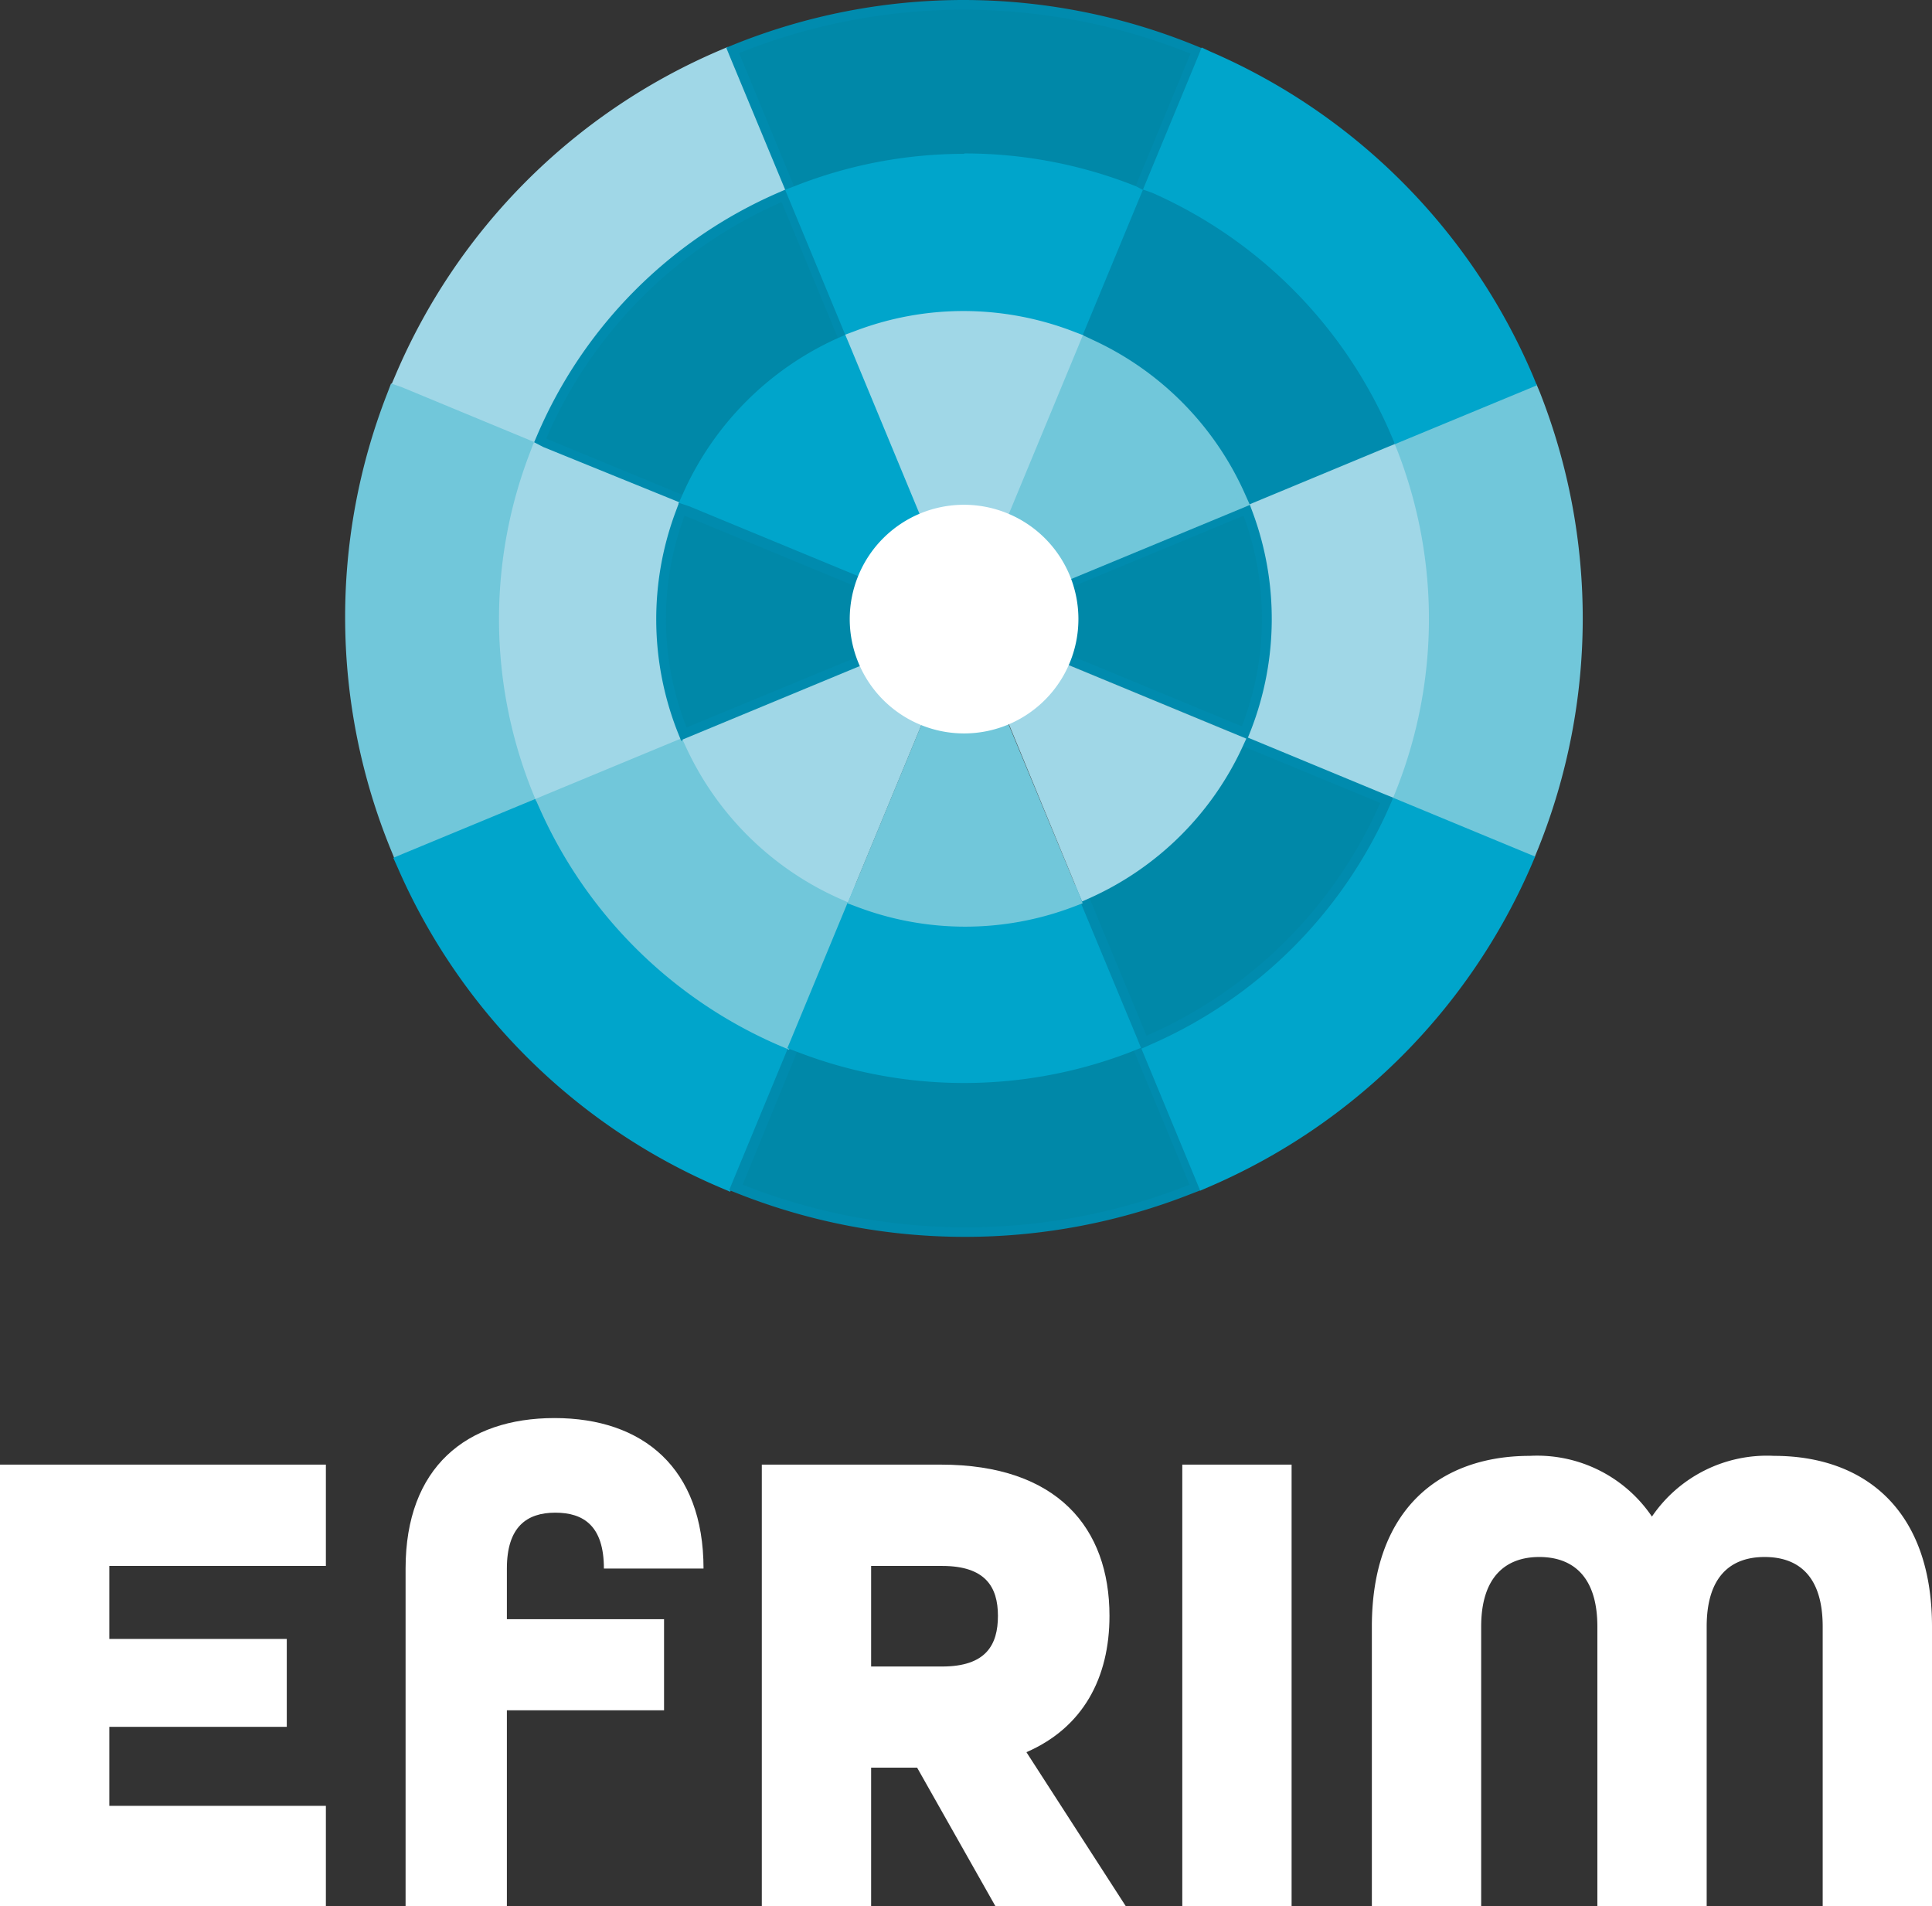 <svg xmlns="http://www.w3.org/2000/svg" viewBox="0 0 103.75 102.34">
  <rect x="0" y="0" width="103.75" height="102.34" fill="#333333" stroke="none"/>
  <g id="Ebene_2" data-name="Ebene 2">
    <g id="Ebene_1-2" data-name="Ebene 1">
      <g>
        <g>
          <path d="M21.35,20.53l.11-.24A32.79,32.79,0,0,1,38.7,3l.24-.11L42.31,11l-.24.1a24.07,24.07,0,0,0-12.5,12.57l-.1.24Z" style="fill: #a0d7e7"/>
          <path d="M39.08,2.52l-.49.21A33,33,0,0,0,21.22,20.18l-.21.49.49.2L29.13,24l.48.2.2-.48A23.85,23.85,0,0,1,42.18,11.32l.47-.2-.2-.48L39.29,3Zm-.28.7L42,10.84A24.36,24.36,0,0,0,29.33,23.55L21.7,20.39A32.57,32.57,0,0,1,38.8,3.22" style="fill: #a0d7e7"/>
          <path d="M21.2,45.55a32.85,32.85,0,0,1-.11-24.37l.1-.25,8.11,3.36-.09.24a24.15,24.15,0,0,0,.1,17.66l.1.25L21.3,45.8Z" style="fill: #71c7da"/>
          <path d="M21,20.59l-.19.5A33,33,0,0,0,21,45.65l.2.49.49-.2,7.62-3.16.48-.2-.19-.48a23.82,23.82,0,0,1-.1-17.48l.18-.47-.47-.2-7.63-3.16Zm.3.69L29,24.43a24.33,24.33,0,0,0,.1,17.86l-7.63,3.17a32.55,32.55,0,0,1-.1-24.18" style="fill: #71c7da"/>
          <path d="M38.83,63.54a32.81,32.81,0,0,1-17.25-17.1l-.11-.24,8.11-3.37.11.24a24.06,24.06,0,0,0,12.5,12.36l.24.1-3.36,8.11Z" style="fill: #00a5cb"/>
          <path d="M29.72,42.49l-.47.2-7.63,3.16-.5.21.22.49A33,33,0,0,0,38.72,63.78l.49.21.2-.49,3.16-7.63.2-.48-.48-.2A23.86,23.86,0,0,1,29.92,43Zm-.27.69A24.37,24.37,0,0,0,42.09,55.67L38.93,63.3a32.58,32.58,0,0,1-17.11-17Z" style="fill: #00a5cb"/>
          <path d="M60.67,10.75a24,24,0,0,0-17.72,0l-.24.09L39.34,2.7l.25-.1A32.86,32.86,0,0,1,64,2.63l.25.1-3.36,8.12Z" style="fill: #0088a8"/>
          <path d="M51.76,0A33,33,0,0,0,39.49,2.36l-.49.2.2.49,3.17,7.63.19.47L43,11a23.93,23.93,0,0,1,17.54,0l.48.2.19-.48,3.16-7.63.2-.49-.49-.2A33,33,0,0,0,51.76,0m0,.52A32.71,32.71,0,0,1,63.93,2.88l-3.16,7.63a24.33,24.33,0,0,0-17.92,0L39.69,2.85A32.48,32.48,0,0,1,51.76.52" style="fill: #008bae"/>
          <path d="M74.15,42.37l.1-.24a24.09,24.09,0,0,0,.08-17.58l-.09-.24L82.35,21l.1.25a32.81,32.81,0,0,1-.09,24.28l-.1.25Z" style="fill: #71c7da"/>
          <path d="M82.5,20.61l-.5.2L74.38,24l-.47.2.18.48A23.84,23.84,0,0,1,74,42l-.19.48.48.19,7.63,3.16.49.2.2-.49a33.13,33.13,0,0,0,.08-24.48Zm-.3.69a32.59,32.59,0,0,1-.08,24.09l-7.63-3.16a24.37,24.37,0,0,0,.09-17.77Z" style="fill: #71c7da"/>
          <path d="M51.78,66.19A32.87,32.87,0,0,1,39.72,63.9l-.25-.09,3.36-8.12.24.1a24.15,24.15,0,0,0,17.52,0l.24-.1,3.36,8.11-.25.1a32.59,32.59,0,0,1-12.16,2.34" style="fill: #0088a8"/>
          <path d="M61,55.3l-.48.19a23.78,23.78,0,0,1-17.33,0l-.47-.18-.2.47-3.16,7.63-.2.49.5.2A33.13,33.13,0,0,0,64,64.09l.5-.19-.21-.49-3.16-7.63Zm-.29.68,3.17,7.63a32.6,32.6,0,0,1-24,0L43,56a24.59,24.59,0,0,0,8.81,1.64A24.26,24.26,0,0,0,60.68,56" style="fill: #008bae"/>
          <path d="M74,23.67A24.07,24.07,0,0,0,61.55,11.12L61.31,11,64.67,2.9l.25.11A32.83,32.83,0,0,1,82.09,20.3l.1.25-8.11,3.36Z" style="fill: #00a5cb"/>
          <path d="M64.53,2.55l-.2.5-3.16,7.63-.2.47.47.21a23.84,23.84,0,0,1,12.3,12.42l.2.47.48-.2,7.63-3.16.48-.2-.2-.49A33.07,33.07,0,0,0,65,2.77Zm.28.7a32.55,32.55,0,0,1,17,17.16l-7.62,3.16A24.39,24.39,0,0,0,61.65,10.88Z" style="fill: #00a5cb"/>
          <path d="M61.23,55.48l.24-.11A24.11,24.11,0,0,0,73.88,43l.1-.24,8.11,3.36-.1.25a32.83,32.83,0,0,1-17.15,17.1l-.25.11Z" style="fill: #00a5cb"/>
          <path d="M73.84,42.43l-.2.47A23.84,23.84,0,0,1,61.36,55.13l-.47.21.2.47,3.16,7.63.2.49.49-.21A33.1,33.1,0,0,0,82.23,46.48l.21-.49-.49-.2-7.63-3.16Zm.28.68,7.63,3.16a32.55,32.55,0,0,1-17,17l-3.16-7.63a24.31,24.31,0,0,0,12.55-12.5" style="fill: #00a5cb"/>
          <path d="M29,23.69l.11-.25A24.61,24.61,0,0,1,41.86,10.6l.24-.1,3.44,8.28-.23.1a15.69,15.69,0,0,0-7.94,8l-.11.23Z" style="fill: #0088a8"/>
          <path d="M42.24,10.15l-.48.21a24.85,24.85,0,0,0-12.91,13l-.21.49.49.2,7.8,3.23.47.19.21-.47a15.41,15.41,0,0,1,7.8-7.86l.47-.21-.2-.47-3.23-7.8Zm-.27.69,3.23,7.8a15.91,15.91,0,0,0-8.07,8.13l-7.8-3.22A24.36,24.36,0,0,1,42,10.84" style="fill: #008bae"/>
          <path d="M28.83,42.39a24.62,24.62,0,0,1-.11-18l.1-.25,8.28,3.43-.09.23A15.75,15.75,0,0,0,37.11,39l.1.24-8.28,3.44Z" style="fill: #a0d7e7"/>
          <path d="M28.67,23.74l-.19.51a24.87,24.87,0,0,0,.1,18.24l.2.49.49-.2,7.8-3.24.47-.19-.18-.48a15.42,15.42,0,0,1-.1-11l.17-.47L37,27.18,29.17,24Zm.3.69,7.8,3.23a15.9,15.9,0,0,0,.1,11.4l-7.8,3.23A24.33,24.33,0,0,1,29,24.43" style="fill: #a0d7e7"/>
          <path d="M42,55.91A24.57,24.57,0,0,1,29.21,43.28L29.1,43l8.28-3.44.1.23a15.76,15.76,0,0,0,7.94,7.8l.23.1L42.23,56Z" style="fill: #71c7da"/>
          <path d="M37.51,39.26l-.47.2-7.79,3.23-.5.21.22.49A24.86,24.86,0,0,0,41.88,56.15l.49.21.2-.49,3.23-7.8.19-.48-.47-.2a15.46,15.46,0,0,1-7.8-7.67Zm-.27.68a16,16,0,0,0,8.07,7.93l-3.22,7.8A24.37,24.37,0,0,1,29.45,43.18Z" style="fill: #71c7da"/>
          <path d="M57.45,18.55a15.64,15.64,0,0,0-5.69-1.06,15.46,15.46,0,0,0-5.58,1l-.24.09-3.43-8.28.24-.1a24.66,24.66,0,0,1,18.12,0l.24.1-3.42,8.28Z" style="fill: #00a5cb"/>
          <path d="M51.76,8.26v0A24.76,24.76,0,0,0,42.66,10l-.5.19.21.5,3.23,7.79.19.47.48-.18a15.47,15.47,0,0,1,5.49-1,15.28,15.28,0,0,1,5.59,1.05l.48.18.2-.47,3.22-7.8.21-.49L61,10a24.79,24.79,0,0,0-9.2-1.76m0,.52a24.39,24.39,0,0,1,9,1.73l-3.23,7.8a15.88,15.88,0,0,0-11.46,0l-3.23-7.79a24.33,24.33,0,0,1,8.91-1.7" style="fill: #00a5cb"/>
          <path d="M66.35,39.15l.1-.24a15.75,15.75,0,0,0,.08-11.13l-.08-.23,8.28-3.44.09.25a24.61,24.61,0,0,1-.09,18l-.1.24Z" style="fill: #a0d7e7"/>
          <path d="M74.87,23.77l-.49.2-7.8,3.24-.47.19.18.47a15.44,15.44,0,0,1-.09,10.94l-.18.48.47.2,7.8,3.23.49.2.2-.5a24.94,24.94,0,0,0,.09-18.15Zm-.29.69a24.32,24.32,0,0,1-.09,17.77L66.69,39a16,16,0,0,0,.09-11.31Z" style="fill: #a0d7e7"/>
          <path d="M51.78,57.93a24.48,24.48,0,0,1-8.9-1.66l-.25-.09,3.43-8.28.23.08a15.58,15.58,0,0,0,5.48,1,15.77,15.77,0,0,0,5.59-1l.24-.09L61,56.13l-.25.09a24.43,24.43,0,0,1-9,1.71" style="fill: #00a5cb"/>
          <path d="M57.74,47.51l-.47.18a15.27,15.27,0,0,1-5.5,1,15.56,15.56,0,0,1-5.39-1l-.47-.18-.19.47-3.23,7.8-.21.5.51.19a24.85,24.85,0,0,0,18.09-.05l.49-.2-.2-.49L57.94,48Zm-.29.67L60.69,56a24.31,24.31,0,0,1-8.91,1.69A24.59,24.59,0,0,1,43,56l3.23-7.8a16,16,0,0,0,5.57,1,15.72,15.72,0,0,0,5.68-1" style="fill: #00a5cb"/>
          <path d="M66.18,26.91a15.66,15.66,0,0,0-7.86-8l-.23-.11,3.42-8.28.25.11a24.6,24.6,0,0,1,12.7,12.83l.1.24-8.28,3.43Z" style="fill: #008bae"/>
          <path d="M61.38,10.18l-.21.5-3.23,7.8-.19.47.46.21A15.45,15.45,0,0,1,65.94,27l.21.48.47-.2,7.8-3.24.49-.2-.21-.49a24.87,24.87,0,0,0-12.83-13Zm.27.7A24.35,24.35,0,0,1,74.22,23.57l-7.8,3.23a16,16,0,0,0-8-8.12Z" style="fill: #008bae"/>
          <path d="M58,47.68l.23-.1a15.77,15.77,0,0,0,7.85-7.8l.1-.23L74.47,43l-.11.25A24.66,24.66,0,0,1,61.68,55.85l-.25.11Z" style="fill: #0088a8"/>
          <path d="M66.05,39.21l-.21.46a15.46,15.46,0,0,1-7.72,7.67l-.46.21.19.47,3.24,7.79.2.5.49-.22A24.87,24.87,0,0,0,74.6,43.33l.22-.5-.5-.2-7.8-3.23Zm.27.68,7.8,3.22a24.31,24.31,0,0,1-12.55,12.5l-3.23-7.79a16,16,0,0,0,8-7.93" style="fill: #008bae"/>
          <path d="M36.78,26.91l.11-.24a16.21,16.21,0,0,1,8.2-8.27l.25-.11L51.43,33Z" style="fill: #00a5cb"/>
          <path d="M45.48,17.94l-.5.22a16.52,16.52,0,0,0-8.33,8.4l-.22.49.5.21L50.74,33l1.17.49-.48-1.17L45.68,18.44Zm-.28.7,5.74,13.85L37.13,26.77a15.91,15.91,0,0,1,8.07-8.13" style="fill: #00a5cb"/>
          <path d="M36.62,39.15a16.27,16.27,0,0,1-.1-11.58l.1-.26,14.64,6.06-14.54,6Z" style="fill: #0088a8"/>
          <path d="M36.46,27l-.19.51a16.52,16.52,0,0,0,.11,11.77l.2.5.49-.21,13.71-5.68L52,33.37l-1.18-.48L37,27.18Zm.31.69,13.81,5.71L36.87,39.06a15.9,15.9,0,0,1-.1-11.4" style="fill: #008bae"/>
          <path d="M37.24,39.94a16,16,0,0,0,8.07,7.93l5.63-13.61Z" style="fill: #a0d7e7"/>
          <path d="M37.24,39.94a16,16,0,0,0,8.07,7.93l5.63-13.61Z" style="fill: none;stroke: #a0d7e7;stroke-miterlimit: 10;stroke-width: 0.876px"/>
          <path d="M45.74,18.12,46,18a16.18,16.18,0,0,1,11.65,0l.25.1L51.83,32.81Z" style="fill: #a0d7e7"/>
          <path d="M51.76,16.7a16.35,16.35,0,0,0-5.86,1.08l-.51.19.21.5,5.74,13.85.49,1.17.48-1.17L58,18.51l.2-.5-.5-.19a16.47,16.47,0,0,0-6-1.12m0,.52a16,16,0,0,1,5.78,1.09L51.83,32.12,46.08,18.27a16,16,0,0,1,5.68-1.05" style="fill: #a0d7e7"/>
          <path d="M52.4,33.37l14.53-6,.1.25a16.22,16.22,0,0,1-.1,11.5l-.09.25Z" style="fill: #0088a8"/>
          <path d="M67.08,27l-.5.21-13.7,5.68-1.17.48,1.17.49,13.61,5.63.49.2.2-.5a16.49,16.49,0,0,0,.09-11.68Zm-.3.69A16,16,0,0,1,66.69,39L53.08,33.37Z" style="fill: #008bae"/>
          <path d="M51.77,49.49a16.36,16.36,0,0,1-5.66-1l-.26-.1,6-14.44,6,14.39-.26.1a16.07,16.07,0,0,1-5.77,1.06Z" style="fill: #71c7da"/>
          <path d="M51.83,33.26l-.49,1.17L45.72,48l-.21.5.51.19a16.38,16.38,0,0,0,11.62,0l.5-.19-.2-.5L52.31,34.43Zm0,1.37,5.62,13.55a15.95,15.95,0,0,1-11.25,0Z" style="fill: #71c7da"/>
          <path d="M58.29,18.33l.25.11a16.23,16.23,0,0,1,8.12,8.26l.11.24L52.23,33Z" style="fill: #71c7da"/>
          <path d="M58.15,18l-.21.51L52.23,32.29l-.48,1.17L52.91,33l13.71-5.68.5-.21-.22-.49a16.48,16.48,0,0,0-8.26-8.39Zm.28.71a16,16,0,0,1,8,8.12L52.71,32.49Z" style="fill: #71c7da"/>
          <path d="M58.34,47.82a16,16,0,0,0,8-7.93l-13.6-5.63Z" style="fill: #a0d7e7"/>
          <path d="M58.34,47.82a16,16,0,0,0,8-7.93l-13.6-5.63Z" style="fill: none;stroke: #a0d7e7;stroke-miterlimit: 10;stroke-width: 0.876px"/>
          <path d="M57.44,30.88a6.14,6.14,0,1,1-8-3.32,6.15,6.15,0,0,1,8,3.32" style="fill: #fff"/>
        </g>
        <g>
          <path d="M0,78.64H17.5v5.44H5.87V88H15.4v4.72H5.87v4.24H17.5v5.43H0Z" style="fill: #fff"/>
          <path d="M21.78,84.22c0-5.43,3.26-8.08,8-8.08s8,2.68,8,8.08H32.43c0-2.28-1.08-3-2.61-3s-2.6.76-2.6,3v2.72h8.44v4.89H27.22v10.51H21.78Z" style="fill: #fff"/>
          <path d="M40.91,78.64h9.61c6.27,0,9.06,3.41,9.06,8.12,0,3.33-1.42,6-4.46,7.32l5.33,8.26h-7l-4.2-7.43H46.78v7.43H40.91Zm9.68,10.84c2.36,0,3-1.16,3-2.72s-.68-2.68-3-2.68H46.78v5.4Z" style="fill: #fff"/>
          <path d="M63.49,78.64h5.87v23.7H63.49Z" style="fill: #fff"/>
          <path d="M73.67,87.34c0-6.34,3.7-9.17,8.48-9.17a7.44,7.44,0,0,1,6.56,3.26,7.47,7.47,0,0,1,6.56-3.26c4.79,0,8.48,2.83,8.48,9.17v15H97.88v-15c0-2.76-1.34-3.74-3.12-3.74s-3.11,1-3.11,3.74v15H85.78v-15c0-2.76-1.38-3.74-3.12-3.74s-3.12,1-3.12,3.74v15H73.67Z" style="fill: #fff"/>
        </g>
      </g>
    </g>
  </g>
</svg>
